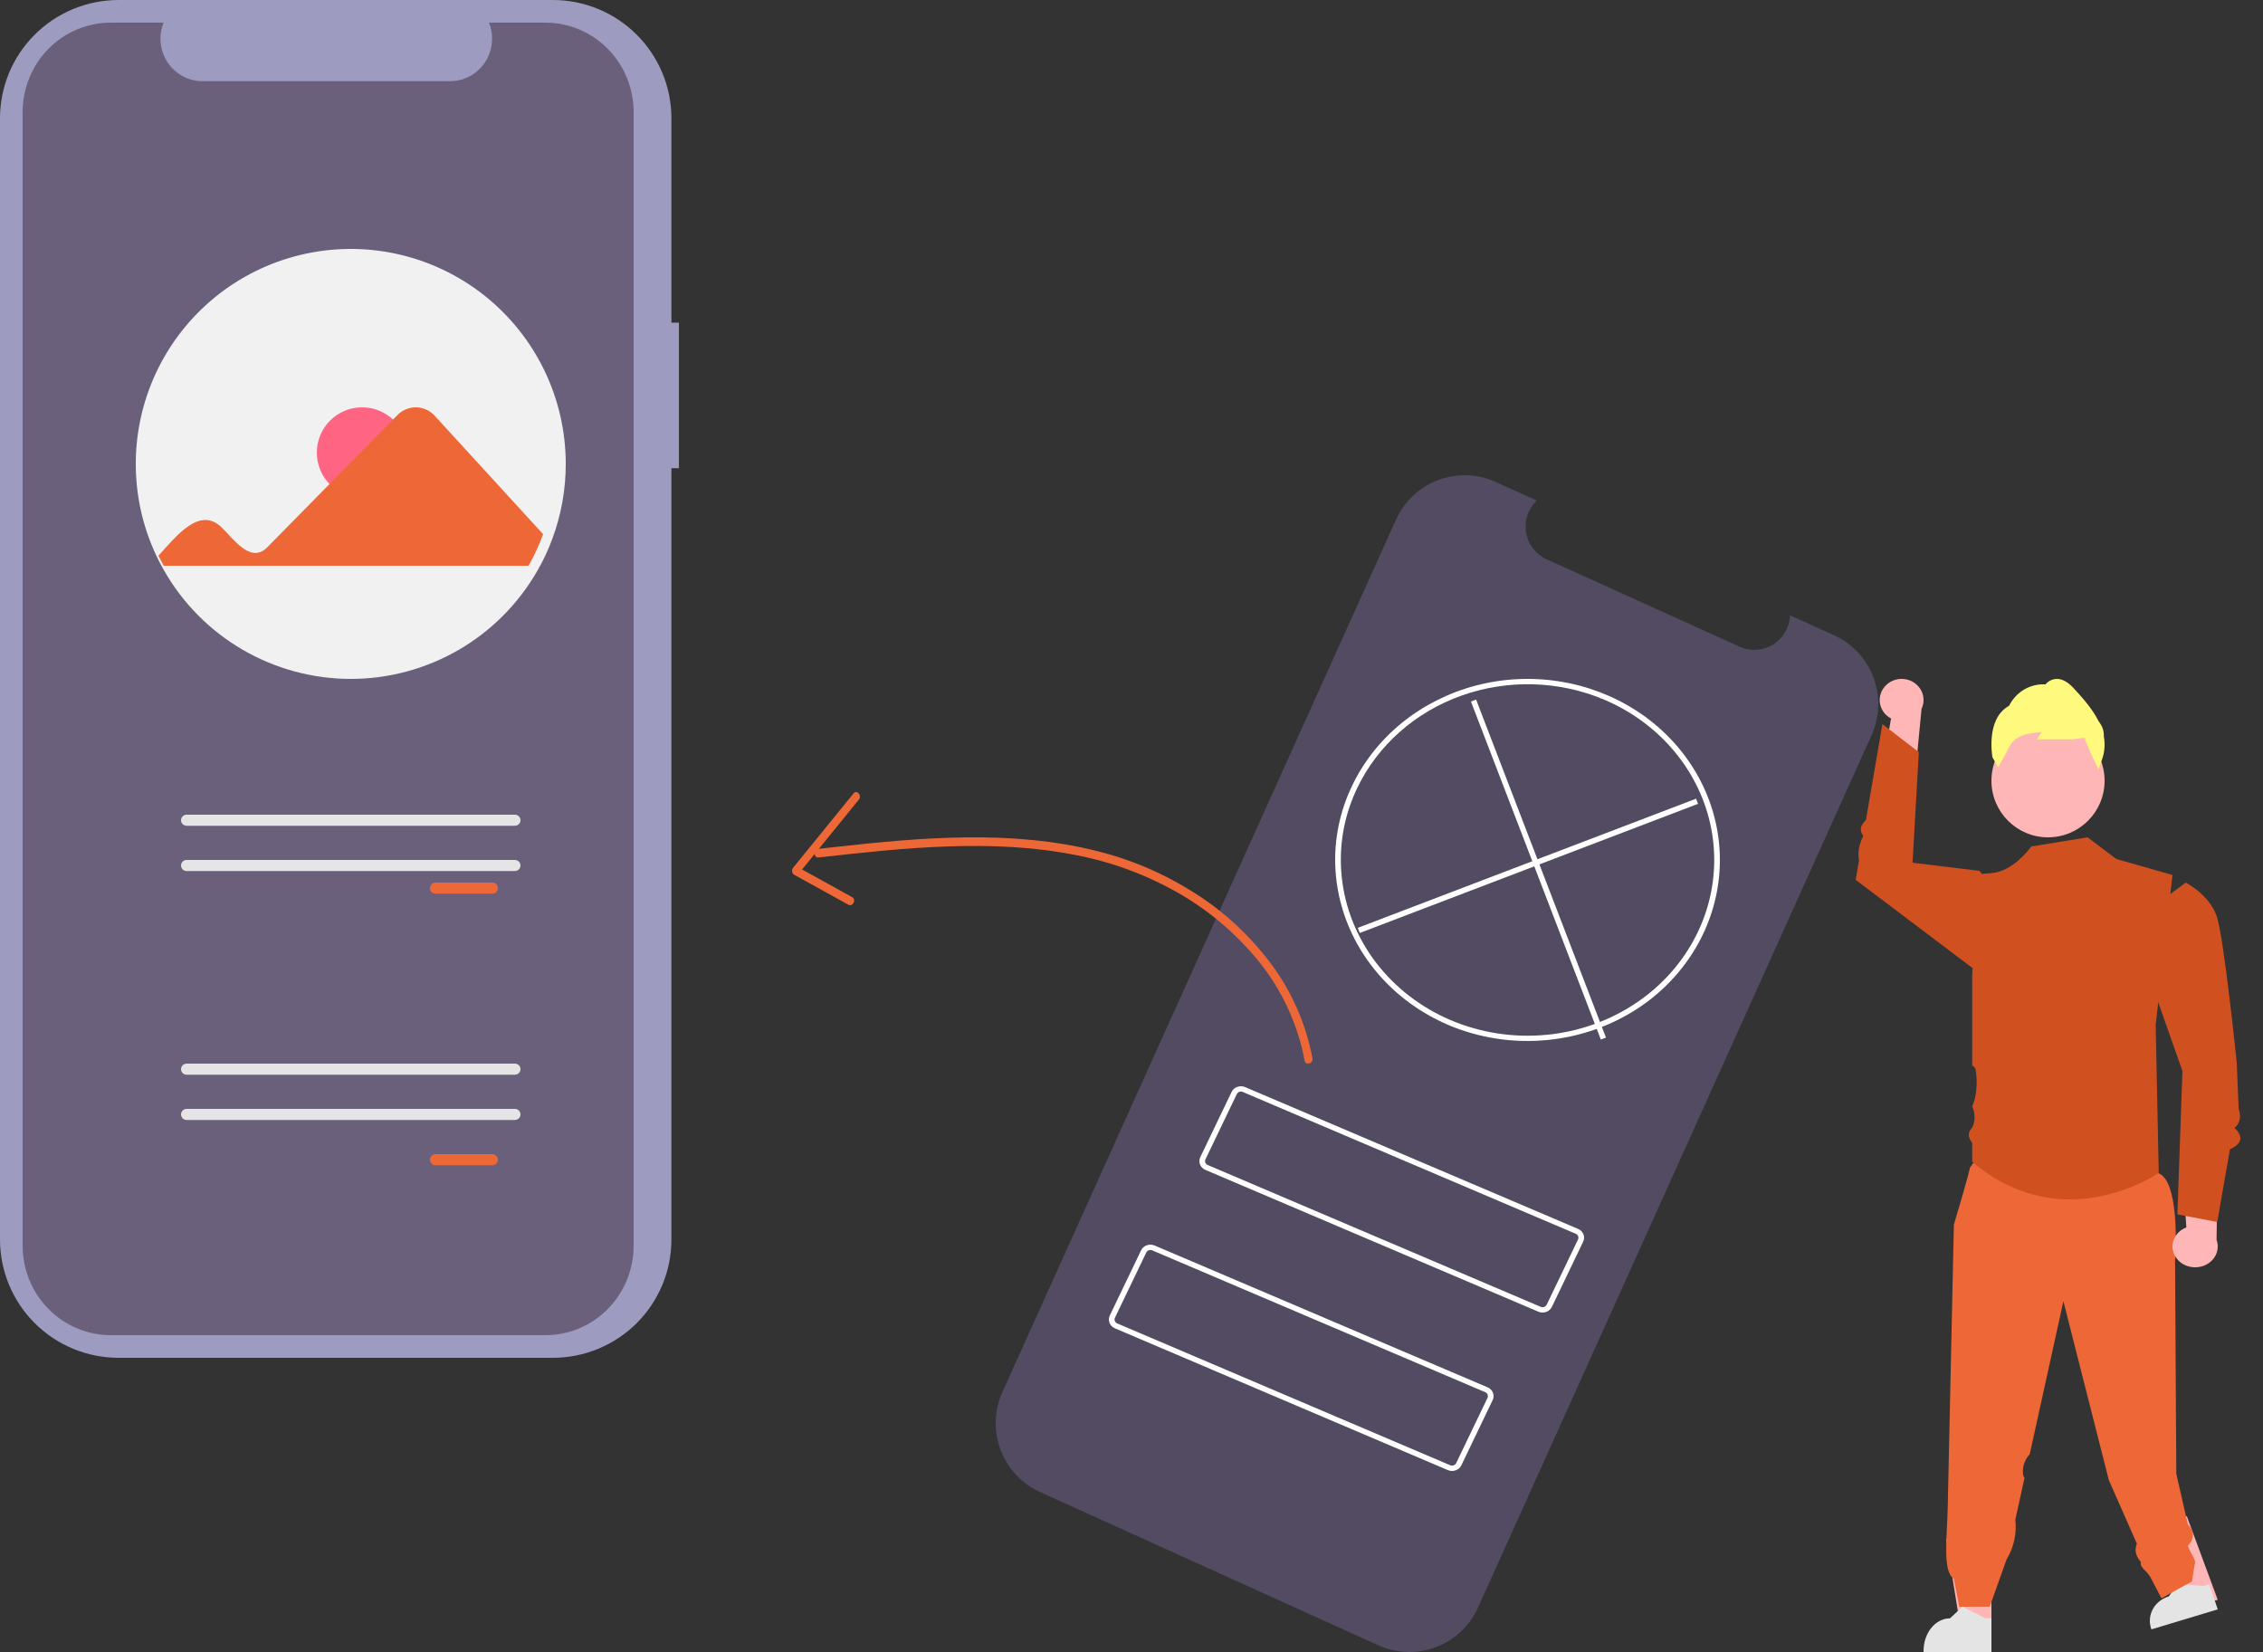 <svg width="100" height="73" viewBox="0 0 100 73" fill="none" xmlns="http://www.w3.org/2000/svg">
<rect x="0" y="0" width="100" height="73" fill="#333333" stroke="none"/>
<g clip-path="url(#clip0_927_16028)">
<path d="M98 70.694L96.893 71L95 67.452L96.634 67L98 70.694Z" fill="#FFB6B6"/>
<path d="M98 71.116L95.069 72L95.057 71.965C94.96 71.68 94.987 71.37 95.133 71.103C95.279 70.837 95.53 70.636 95.833 70.545L95.833 70.545L96.238 70L97.367 70.082L97.623 70.005L98 71.116Z" fill="#E4E4E4"/>
<path d="M88 72H86.645L86 68H88L88 72Z" fill="#FFB6B6"/>
<path d="M88 73L85 73V72.953C85 72.571 85.123 72.205 85.342 71.935C85.561 71.665 85.858 71.513 86.168 71.513H86.168L86.716 71L87.738 71.513L88 71.513L88 73Z" fill="#E4E4E4"/>
<path d="M83.273 30.354C83.185 30.46 83.122 30.583 83.089 30.715C83.055 30.846 83.052 30.984 83.08 31.116C83.108 31.25 83.165 31.375 83.249 31.484C83.332 31.593 83.439 31.684 83.563 31.749L83 35L84.625 34.305L84.911 31.324C85.01 31.117 85.027 30.882 84.959 30.663C84.89 30.445 84.741 30.258 84.539 30.138C84.337 30.019 84.097 29.974 83.863 30.014C83.63 30.054 83.42 30.175 83.273 30.354Z" fill="#FFB6B6"/>
<path d="M96.114 55.729C96.114 55.729 96.358 52.501 95.493 51.901C94.628 51.302 87.495 51 87.495 51L87.052 51.592C87.052 51.592 87.012 51.868 86.34 54.118L86.067 66.679C86.039 67.904 85.829 69.442 86.333 69.757L86.578 71H87.924L88.668 68.91C88.989 68.384 89.125 67.764 89.056 67.15L89.462 65.305C89.433 65.276 89.413 65.239 89.404 65.2C89.358 64.925 89.419 64.642 89.574 64.412C89.61 64.358 89.649 64.307 89.692 64.259L91.18 57.499L93.188 65.406L94.427 68.215C94.305 68.51 94.386 68.776 94.608 69.024C94.525 69.254 94.882 69.416 95.035 69.713L95.513 70.627L96.86 69.881L96.982 69.135C97.064 68.914 96.845 68.768 96.683 68.308C96.985 67.983 96.968 67.667 96.678 67.357L96.169 65.129L96.163 64.107L96.156 63.015L96.114 55.729Z" fill="#EE6837"/>
<path d="M90.5 37C91.881 37 93 35.881 93 34.5C93 33.119 91.881 32 90.5 32C89.119 32 88 33.119 88 34.5C88 35.881 89.119 37 90.5 37Z" fill="#FFB6B6"/>
<path d="M92.731 34L92.694 33.925C92.638 33.81 92.174 32.849 92.116 32.602L91.532 32.672L90.011 32.673L90.223 32.346L89.664 32.421C89.46 32.447 89.264 32.523 89.095 32.642C88.99 32.714 88.903 32.807 88.837 32.917C88.637 33.269 88.332 33.846 88.329 33.852L88.3 33.907L88.046 33.467C88.043 33.45 87.729 31.761 88.78 31.188C88.93 30.887 89.162 30.636 89.447 30.468C89.733 30.3 90.059 30.222 90.388 30.242C90.507 30.101 90.677 30.014 90.858 30.001C91.107 29.988 91.366 30.122 91.626 30.404C91.971 30.778 92.444 31.29 92.73 31.858L92.808 31.974C92.921 32.14 92.976 32.34 92.966 32.542C93.027 32.864 93.005 33.198 92.904 33.509L92.731 34Z" fill="#FFFA7D"/>
<path d="M96 38.666L93.514 37.957L92.248 37L89.762 37.404L89.751 37.419C89.316 37.995 88.645 38.564 87.932 38.587C87.748 38.593 87.566 38.62 87.388 38.666L87.149 43.114V47.091C87.186 47.104 87.22 47.126 87.246 47.156C87.273 47.186 87.291 47.222 87.299 47.261C87.37 47.666 87.363 48.082 87.28 48.484C87.251 48.625 87.207 48.762 87.149 48.893C87.219 49.04 87.255 49.2 87.255 49.363C87.255 49.525 87.219 49.686 87.149 49.832C86.937 50.039 86.964 50.264 87.149 50.501V51.336C91.185 54.767 95.393 51.829 95.393 51.829L95.258 45.297L96 38.666Z" fill="#D15020"/>
<path d="M88 39.103L87.465 38.483L84.514 38.122L84.791 33.237L83.182 32L82.453 36.239C82.203 36.473 82.156 36.703 82.335 36.929C82.134 37.362 82.083 37.713 82.151 38L82 38.878L87.46 43L88 39.103Z" fill="#D15020"/>
<path d="M96.157 55.572C96.078 55.46 96.028 55.333 96.009 55.201C95.99 55.069 96.002 54.934 96.046 54.807C96.089 54.679 96.163 54.562 96.261 54.464C96.359 54.366 96.479 54.288 96.613 54.237L96.406 51L97.994 51.843L97.947 54.788C98.026 55.001 98.016 55.233 97.921 55.44C97.826 55.647 97.652 55.814 97.431 55.911C97.21 56.007 96.959 56.026 96.724 55.964C96.489 55.901 96.287 55.762 96.157 55.572Z" fill="#FFB6B6"/>
<path d="M95.56 39.76L96.588 39C96.588 39 97.639 39.538 97.959 40.502C98.279 41.466 98.839 46.954 98.839 46.954L98.925 48.998C99.036 49.322 99.007 49.611 98.744 49.841C99.14 50.221 99.081 50.538 98.54 50.787L97.978 54L96.217 53.661L96.44 47.325L95 43.246L95.56 39.76Z" fill="#D15020"/>
<path d="M30 14.258H29.669V5.227C29.669 4.541 29.534 3.861 29.27 3.227C29.007 2.593 28.621 2.016 28.134 1.531C27.648 1.046 27.07 0.661 26.434 0.398C25.798 0.135 25.116 4.7467e-07 24.428 0H5.241C3.851 -2.87584e-06 2.518 0.551 1.535 1.531C0.552 2.511 3.20419e-06 3.841 0 5.227V54.773C-6.40839e-07 56.159 0.552 57.489 1.535 58.469C2.518 59.449 3.851 60 5.241 60H24.428C25.116 60 25.798 59.865 26.434 59.602C27.07 59.339 27.648 58.954 28.134 58.469C28.621 57.984 29.007 57.407 29.27 56.773C29.534 56.139 29.669 55.459 29.669 54.773V20.687H30V14.258Z" fill="#9E9BC0"/>
<path d="M24.101 1H21.607C21.721 1.285 21.765 1.595 21.734 1.901C21.703 2.207 21.598 2.501 21.429 2.757C21.26 3.012 21.031 3.222 20.763 3.366C20.495 3.511 20.195 3.587 19.892 3.587H8.944C8.64 3.587 8.341 3.511 8.073 3.366C7.805 3.222 7.576 3.012 7.406 2.757C7.237 2.501 7.132 2.207 7.101 1.901C7.07 1.594 7.114 1.285 7.229 1H4.899C3.865 1 2.873 1.416 2.142 2.158C1.411 2.899 1 3.904 1 4.953V55.047C1 55.566 1.101 56.081 1.297 56.56C1.493 57.04 1.78 57.475 2.142 57.842C2.504 58.209 2.934 58.501 3.407 58.699C3.88 58.898 4.387 59 4.899 59H24.101C24.613 59 25.12 58.898 25.593 58.699C26.066 58.501 26.496 58.209 26.858 57.842C27.22 57.475 27.507 57.04 27.703 56.56C27.899 56.081 28 55.566 28 55.047V4.953C28 4.433 27.899 3.92 27.703 3.44C27.507 2.96 27.22 2.525 26.858 2.158C26.496 1.791 26.066 1.5 25.593 1.301C25.12 1.102 24.613 1 24.101 1Z" fill="#6A607B"/>
<path d="M25 20.5C25.001 21.633 24.799 22.756 24.404 23.817C24.224 24.303 24.004 24.773 23.745 25.222C22.913 26.674 21.713 27.88 20.265 28.719C18.817 29.558 17.174 30 15.501 30C13.828 30 12.184 29.558 10.736 28.719C9.289 27.88 8.088 26.674 7.257 25.222C7.172 25.076 7.092 24.928 7.017 24.778C6.371 23.497 6.024 22.086 6.001 20.652C5.978 19.217 6.281 17.796 6.885 16.495C7.49 15.195 8.382 14.048 9.493 13.14C10.604 12.233 11.906 11.59 13.302 11.258C14.697 10.926 16.15 10.914 17.551 11.224C18.951 11.534 20.264 12.156 21.389 13.046C22.515 13.935 23.424 15.068 24.05 16.359C24.675 17.65 25 19.066 25 20.5Z" fill="#F1F1F1"/>
<path d="M16 22C17.105 22 18 21.105 18 20C18 18.895 17.105 18 16 18C14.895 18 14 18.895 14 20C14 21.105 14.895 22 16 22Z" fill="#FF6582"/>
<path d="M7 24.558C7.782 23.7 8.828 22.336 9.809 23.321C10.301 23.786 11.072 24.938 11.809 24.185L17.568 18.335C17.677 18.226 17.805 18.141 17.947 18.083C18.088 18.026 18.24 17.997 18.392 18C18.544 18.003 18.695 18.037 18.834 18.099C18.973 18.162 19.099 18.252 19.203 18.365L24 23.605C23.824 24.087 23.609 24.554 23.356 25H7.234L7 24.558Z" fill="#EE6837"/>
<path d="M19.24 39C19.176 39 19.115 39.026 19.07 39.072C19.025 39.118 19 39.18 19 39.245C19 39.31 19.025 39.373 19.07 39.419C19.115 39.465 19.176 39.49 19.24 39.49H21.76C21.823 39.49 21.885 39.465 21.93 39.419C21.975 39.373 22 39.31 22 39.245C22 39.18 21.975 39.118 21.93 39.072C21.885 39.026 21.823 39 21.76 39H19.24Z" fill="#EE6837"/>
<path d="M8.249 36C8.183 36 8.12 36.026 8.073 36.072C8.026 36.118 8 36.18 8 36.245C8 36.31 8.026 36.373 8.073 36.419C8.12 36.465 8.183 36.49 8.249 36.49H22.751C22.817 36.49 22.88 36.465 22.927 36.419C22.974 36.373 23 36.31 23 36.245C23 36.18 22.974 36.118 22.927 36.072C22.88 36.026 22.817 36 22.751 36H8.249Z" fill="#E5E5E5"/>
<path d="M8.248 38C8.183 38 8.119 38.026 8.073 38.072C8.026 38.118 8 38.18 8 38.245C8 38.31 8.026 38.373 8.073 38.419C8.119 38.465 8.183 38.49 8.248 38.49H22.75C22.783 38.491 22.816 38.484 22.846 38.472C22.876 38.46 22.904 38.442 22.927 38.419C22.95 38.396 22.968 38.369 22.981 38.339C22.994 38.309 23 38.278 23 38.245C23 38.213 22.994 38.181 22.981 38.151C22.968 38.121 22.95 38.094 22.927 38.072C22.904 38.049 22.876 38.031 22.846 38.019C22.816 38.006 22.783 38 22.75 38H8.248Z" fill="#E5E5E5"/>
<path d="M19.24 51C19.176 51 19.115 51.026 19.07 51.072C19.025 51.118 19 51.18 19 51.245C19 51.31 19.025 51.373 19.07 51.419C19.115 51.465 19.176 51.49 19.24 51.49H21.76C21.824 51.49 21.885 51.465 21.93 51.419C21.975 51.373 22 51.31 22 51.245C22 51.18 21.975 51.118 21.93 51.072C21.885 51.026 21.824 51 21.76 51H19.24Z" fill="#EE6837"/>
<path d="M8.249 47C8.183 47 8.12 47.026 8.073 47.072C8.026 47.118 8 47.18 8 47.245C8 47.31 8.026 47.373 8.073 47.419C8.12 47.465 8.183 47.49 8.249 47.49H22.75C22.783 47.491 22.816 47.484 22.846 47.472C22.876 47.46 22.904 47.442 22.927 47.419C22.95 47.396 22.968 47.369 22.981 47.339C22.994 47.309 23 47.278 23 47.245C23 47.213 22.994 47.181 22.981 47.151C22.968 47.121 22.95 47.094 22.927 47.072C22.904 47.049 22.876 47.031 22.846 47.019C22.816 47.006 22.783 47 22.75 47H8.249Z" fill="#E5E5E5"/>
<path d="M8.249 49C8.183 49 8.12 49.026 8.073 49.072C8.026 49.118 8 49.18 8 49.245C8 49.31 8.026 49.373 8.073 49.419C8.12 49.465 8.183 49.49 8.249 49.49H22.751C22.817 49.49 22.88 49.465 22.927 49.419C22.974 49.373 23 49.31 23 49.245C23 49.18 22.974 49.118 22.927 49.072C22.88 49.026 22.817 49 22.751 49H8.249Z" fill="#E5E5E5"/>
<path d="M81.042 28.07L79.1 27.191C79.09 27.45 79.017 27.704 78.886 27.929C78.756 28.154 78.572 28.343 78.352 28.48C78.131 28.616 77.88 28.697 77.621 28.714C77.362 28.731 77.103 28.683 76.867 28.576L68.345 24.714C68.108 24.607 67.902 24.443 67.743 24.237C67.585 24.031 67.48 23.789 67.437 23.533C67.393 23.276 67.414 23.013 67.496 22.767C67.578 22.52 67.72 22.297 67.908 22.118L66.094 21.297C65.29 20.932 64.373 20.902 63.547 21.215C62.72 21.527 62.051 22.156 61.688 22.963L44.296 61.513C44.116 61.912 44.016 62.343 44.002 62.781C43.988 63.219 44.06 63.656 44.214 64.066C44.369 64.476 44.602 64.852 44.901 65.172C45.201 65.491 45.56 65.749 45.958 65.93H45.958L60.906 72.704C61.71 73.068 62.627 73.098 63.453 72.785C64.28 72.473 64.948 71.844 65.312 71.037L82.704 32.487C82.884 32.088 82.984 31.657 82.998 31.219C83.012 30.781 82.94 30.344 82.786 29.934C82.631 29.524 82.398 29.148 82.099 28.828C81.799 28.509 81.44 28.251 81.042 28.07Z" fill="#534B61"/>
<path d="M64 45.292C62.637 44.709 61.462 43.799 60.591 42.653C59.72 41.507 59.185 40.165 59.04 38.763C59.025 38.624 59.015 38.481 59.008 38.338C58.949 37.088 59.206 35.842 59.757 34.703C60.27 33.636 61.025 32.688 61.969 31.926C62.914 31.164 64.024 30.607 65.222 30.293C66.42 29.979 67.677 29.916 68.903 30.11C70.13 30.303 71.296 30.747 72.32 31.411C73.345 32.075 74.202 32.943 74.831 33.953C75.46 34.963 75.847 36.09 75.963 37.256C76.079 38.422 75.922 39.598 75.503 40.7C75.084 41.803 74.413 42.805 73.538 43.637C73.212 43.948 72.859 44.232 72.483 44.487C71.268 45.31 69.845 45.818 68.356 45.959C66.867 46.101 65.364 45.871 64 45.292ZM70.9 30.922C68.907 30.076 66.638 30.009 64.591 30.735C62.545 31.462 60.889 32.924 59.985 34.8C59.45 35.905 59.201 37.114 59.258 38.328C59.264 38.467 59.275 38.605 59.289 38.74C59.428 40.102 59.946 41.405 60.791 42.518C61.637 43.631 62.779 44.514 64.103 45.078C65.427 45.641 66.886 45.866 68.331 45.728C69.777 45.591 71.159 45.097 72.336 44.295C72.701 44.048 73.044 43.773 73.36 43.471C74.297 42.581 74.991 41.49 75.384 40.292C75.776 39.094 75.855 37.824 75.613 36.591C75.372 35.358 74.817 34.199 73.996 33.212C73.176 32.224 72.114 31.439 70.9 30.922H70.9Z" fill="white"/>
<path d="M65.227 30.913L65 31L70.739 45.935L70.966 45.849L65.227 30.913Z" fill="white"/>
<path d="M74.948 35.293L60 41L60.087 41.227L75.035 35.52L74.948 35.293Z" fill="white"/>
<path d="M67.978 57.962L53.265 51.696C53.156 51.649 53.071 51.564 53.029 51.459C52.987 51.353 52.991 51.236 53.04 51.133L54.424 48.25C54.474 48.147 54.564 48.067 54.676 48.027C54.788 47.988 54.912 47.991 55.022 48.038L69.735 54.304C69.844 54.351 69.929 54.436 69.971 54.541C70.013 54.647 70.009 54.764 69.96 54.867L68.576 57.75C68.526 57.853 68.436 57.933 68.324 57.973C68.212 58.012 68.088 58.009 67.978 57.962ZM54.918 48.253C54.87 48.232 54.815 48.231 54.765 48.248C54.715 48.266 54.675 48.302 54.653 48.347L53.268 51.23C53.246 51.276 53.245 51.328 53.264 51.375C53.282 51.422 53.32 51.46 53.369 51.481L68.082 57.747C68.13 57.768 68.186 57.769 68.235 57.752C68.285 57.734 68.326 57.698 68.347 57.653L69.732 54.77C69.754 54.724 69.755 54.672 69.736 54.625C69.718 54.578 69.68 54.54 69.631 54.519L54.918 48.253Z" fill="white"/>
<path d="M63.978 64.962L49.265 58.696C49.156 58.649 49.071 58.564 49.029 58.459C48.987 58.353 48.991 58.236 49.04 58.133L50.424 55.25C50.474 55.147 50.564 55.067 50.676 55.027C50.788 54.988 50.912 54.991 51.022 55.038L65.735 61.304C65.844 61.351 65.929 61.436 65.971 61.541C66.013 61.647 66.009 61.764 65.96 61.867L64.576 64.75C64.526 64.853 64.436 64.933 64.324 64.973C64.212 65.012 64.088 65.009 63.978 64.962ZM50.918 55.253C50.87 55.232 50.815 55.231 50.765 55.248C50.715 55.266 50.675 55.302 50.653 55.347L49.268 58.23C49.246 58.276 49.245 58.328 49.264 58.375C49.282 58.422 49.32 58.46 49.369 58.481L64.082 64.747C64.13 64.768 64.186 64.769 64.235 64.752C64.285 64.734 64.326 64.698 64.347 64.653L65.732 61.77C65.754 61.724 65.755 61.672 65.736 61.625C65.718 61.578 65.68 61.54 65.631 61.519L50.918 55.253Z" fill="white"/>
<path d="M57.996 46.761C57.705 45.235 57.075 43.802 56.159 42.579C55.228 41.337 54.09 40.283 52.801 39.468C51.469 38.617 50.019 37.991 48.502 37.614C46.618 37.137 44.672 36.982 42.737 37.002C40.789 37.021 38.847 37.213 36.911 37.427C36.665 37.454 36.419 37.482 36.173 37.51C35.944 37.535 35.941 37.917 36.173 37.891C38.081 37.676 39.991 37.466 41.909 37.401C43.812 37.337 45.729 37.416 47.602 37.797C49.162 38.102 50.666 38.661 52.061 39.456C53.361 40.196 54.526 41.172 55.504 42.337C56.463 43.475 57.156 44.833 57.529 46.303C57.574 46.488 57.613 46.675 57.647 46.863C57.691 47.103 58.04 47.001 57.996 46.761Z" fill="#EE6837"/>
<path d="M37.717 35.06L35.048 38.344C35.03 38.365 35.017 38.391 35.009 38.419C35.001 38.446 34.998 38.476 35.001 38.505C35.005 38.535 35.014 38.562 35.028 38.587C35.041 38.612 35.06 38.633 35.082 38.648L37.49 39.979C37.683 40.086 37.853 39.753 37.658 39.645L35.251 38.314L35.284 38.617L37.953 35.333C38.101 35.152 37.865 34.878 37.717 35.06Z" fill="#EE6837"/>
</g>
<defs>
<clipPath id="clip0_927_16028">
<rect width="100" height="73" fill="white"/>
</clipPath>
</defs>
</svg>
